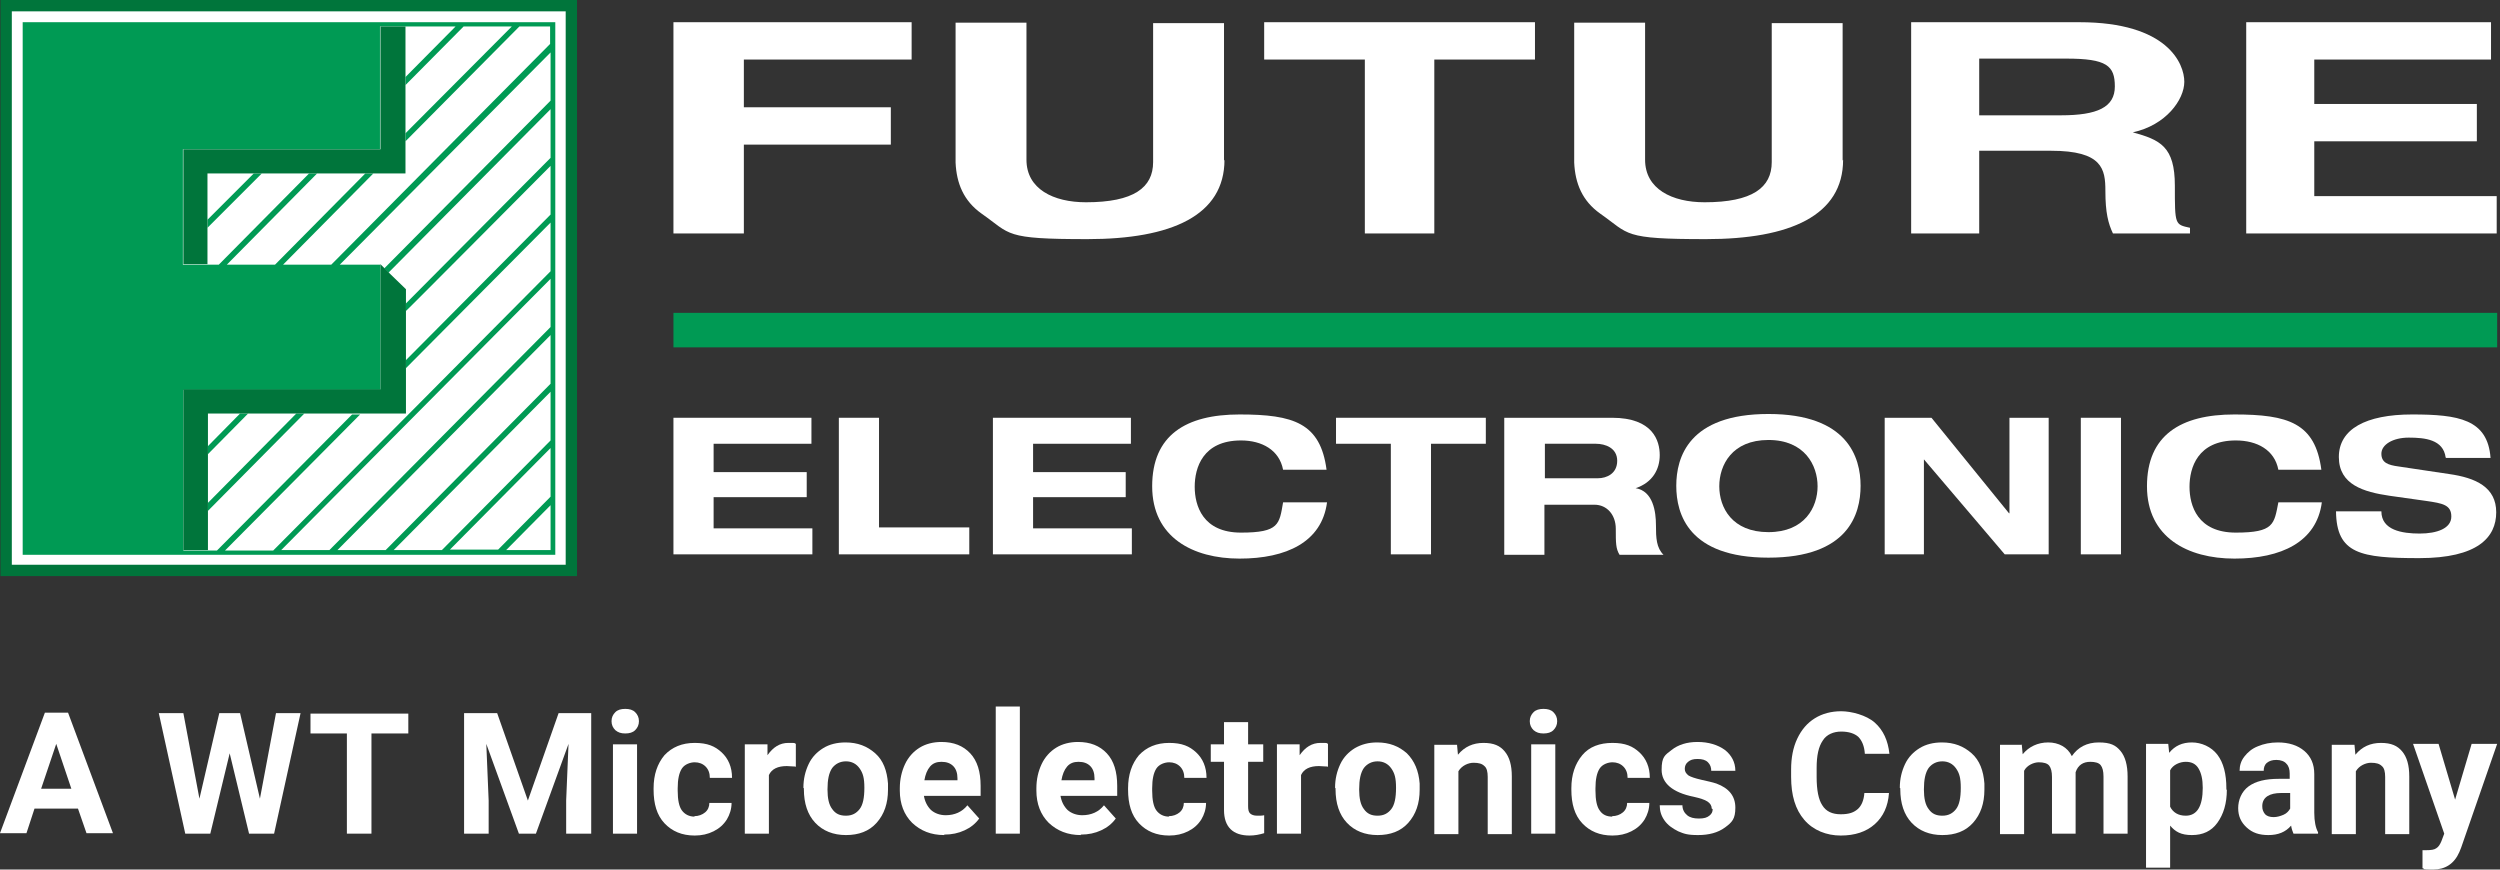 <?xml version="1.0" encoding="UTF-8"?>
<svg width="529px" height="184px" viewBox="0 0 529 184" version="1.1" xmlns="http://www.w3.org/2000/svg" xmlns:xlink="http://www.w3.org/1999/xlink">
    <rect x="0" y="0" width="529" height="184" fill="#333333" stroke="none"/>
    <title>future-logo-2025</title>
    <g id="future-logo-2025" stroke="none" stroke-width="1" fill="none" fill-rule="evenodd">
        <g id="Future-Logo-White-2025" transform="translate(0, -0)" fill-rule="nonzero">
            <path d="M16.5,171.1 L7.3,171.1 L5.6,176.3 L2.84217094e-14,176.3 L9.5,150.8 L14.4,150.8 L23.9,176.3 L18.3,176.3 L16.5,171.1 L16.5,171.1 Z M8.7,166.9 L15.1,166.9 L11.9,157.4 L8.7,166.9 L8.7,166.9 Z" id="Shape" fill="#FFFFFF"></path>
            <g id="Group" transform="translate(33.6, 150.9)" fill="#FFFFFF">
                <polygon id="Path" points="21.4 18.1 24.8 0 30 0 24.4 25.5 19.1 25.5 15 8.5 10.9 25.5 5.6 25.5 0 0 5.2 0 8.6 18.1 12.8 0 17.2 0 21.4 18.1"></polygon>
                <polygon id="Path" points="52.8 4.3 45 4.3 45 25.5 39.8 25.5 39.8 4.3 32.1 4.3 32.1 0.1 52.8 0.1"></polygon>
            </g>
            <g id="Group" transform="translate(98.2, 149.5)" fill="#FFFFFF">
                <polygon id="Path" points="7 1.4 13.5 19.9 20 1.4 26.9 1.4 26.9 26.9 21.6 26.9 21.6 19.9 22.1 7.9 15.2 26.9 11.6 26.9 4.7 7.9 5.2 19.9 5.2 26.9 2.84217094e-14 26.9 2.84217094e-14 1.4 6.9 1.4"></polygon>
                <path d="M31.2,3.1 C31.2,2.3 31.5,1.7 32,1.2 C32.5,0.7 33.2,0.5 34.1,0.5 C35,0.5 35.7,0.7 36.2,1.2 C36.7,1.7 37,2.3 37,3.1 C37,3.9 36.7,4.5 36.2,5 C35.7,5.5 35,5.7 34.1,5.7 C33.2,5.7 32.6,5.5 32,5 C31.5,4.5 31.2,3.9 31.2,3.1 L31.2,3.1 Z M36.6,26.9 L31.5,26.9 L31.5,8 L36.6,8 L36.6,26.9 Z" id="Shape"></path>
                <path d="M48.7,23.2 C49.6,23.2 50.4,22.9 51,22.4 C51.6,21.9 51.9,21.2 51.9,20.4 L56.6,20.4 C56.6,21.7 56.2,22.9 55.6,23.9 C54.9,25 54,25.8 52.8,26.4 C51.6,27 50.3,27.3 48.8,27.3 C46.1,27.3 44,26.4 42.4,24.7 C40.8,23 40.1,20.6 40.1,17.6 L40.1,17.3 C40.1,14.4 40.9,12.1 42.4,10.3 C44,8.6 46.1,7.7 48.8,7.7 C51.5,7.7 53.1,8.4 54.5,9.7 C55.9,11 56.7,12.8 56.7,15.1 L52,15.1 C52,14.1 51.7,13.3 51.1,12.7 C50.5,12.1 49.7,11.8 48.8,11.8 C47.9,11.8 46.7,12.2 46.1,13.1 C45.5,14 45.2,15.4 45.2,17.3 L45.2,17.8 C45.2,19.8 45.5,21.2 46.1,22 C46.7,22.8 47.6,23.3 48.8,23.3 L48.7,23.2 Z" id="Path"></path>
                <path d="M70.1,12.7 C69.4,12.7 68.8,12.6 68.3,12.6 C66.4,12.6 65.1,13.2 64.5,14.5 L64.5,26.9 L59.4,26.9 L59.4,8 L64.2,8 L64.2,10.3 C65.4,8.6 66.8,7.7 68.6,7.7 C70.4,7.7 69.7,7.7 70.2,7.9 L70.2,12.8 L70.1,12.7 Z" id="Path"></path>
                <path d="M71.8,17.2 C71.8,15.3 72.2,13.7 72.9,12.2 C73.6,10.7 74.7,9.6 76,8.8 C77.3,8 78.9,7.6 80.7,7.6 C83.3,7.6 85.3,8.4 87,9.9 C88.7,11.4 89.5,13.6 89.7,16.3 L89.7,17.6 C89.7,20.5 88.9,22.8 87.3,24.6 C85.7,26.4 83.5,27.2 80.8,27.2 C78.1,27.2 75.9,26.3 74.3,24.6 C72.7,22.9 71.9,20.5 71.9,17.5 L71.9,17.3 L71.8,17.2 Z M76.9,17.6 C76.9,19.4 77.2,20.8 77.9,21.7 C78.6,22.7 79.5,23.1 80.8,23.1 C82.1,23.1 83,22.6 83.7,21.7 C84.4,20.8 84.7,19.3 84.7,17.2 C84.7,15.1 84.4,14.1 83.7,13.1 C83,12.1 82,11.6 80.8,11.6 C79.6,11.6 78.6,12.1 77.9,13 C77.2,14 76.9,15.5 76.9,17.5 L76.9,17.6 Z" id="Shape"></path>
                <path d="M101.6,27.2 C98.8,27.2 96.6,26.3 94.8,24.6 C93.1,22.9 92.2,20.6 92.2,17.8 L92.2,17.3 C92.2,15.4 92.6,13.7 93.3,12.2 C94,10.7 95.1,9.5 96.4,8.7 C97.7,7.9 99.3,7.5 101,7.5 C103.6,7.5 105.6,8.3 107.1,9.9 C108.6,11.5 109.3,13.8 109.3,16.8 L109.3,18.9 L97.3,18.9 C97.5,20.1 98,21.1 98.8,21.9 C99.6,22.6 100.7,23 101.9,23 C103.8,23 105.4,22.3 106.5,20.9 L109,23.7 C108.2,24.8 107.2,25.6 105.9,26.2 C104.6,26.8 103.2,27.1 101.6,27.1 L101.6,27.2 Z M101,11.7 C100,11.7 99.2,12 98.6,12.7 C98,13.4 97.6,14.4 97.4,15.6 L104.4,15.6 L104.4,15.2 C104.4,14.1 104.1,13.2 103.5,12.6 C102.9,12 102.1,11.7 101,11.7 L101,11.7 Z" id="Shape"></path>
                <polygon id="Path" points="117.6 26.9 112.5 26.9 112.5 -5.68434189e-14 117.6 -5.68434189e-14"></polygon>
                <path d="M130.5,27.2 C127.7,27.2 125.5,26.3 123.7,24.6 C122,22.9 121.1,20.6 121.1,17.8 L121.1,17.3 C121.1,15.4 121.5,13.7 122.2,12.2 C122.9,10.7 124,9.5 125.3,8.7 C126.6,7.9 128.2,7.5 129.9,7.5 C132.5,7.5 134.5,8.3 136,9.9 C137.5,11.5 138.2,13.8 138.2,16.8 L138.2,18.9 L126.2,18.9 C126.4,20.1 126.9,21.1 127.7,21.9 C128.5,22.6 129.6,23 130.8,23 C132.7,23 134.3,22.3 135.4,20.9 L137.9,23.7 C137.1,24.8 136.1,25.6 134.8,26.2 C133.5,26.8 132.1,27.1 130.5,27.1 L130.5,27.2 Z M130,11.7 C129,11.7 128.2,12 127.6,12.7 C127,13.4 126.6,14.4 126.4,15.6 L133.4,15.6 L133.4,15.2 C133.4,14.1 133.1,13.2 132.5,12.6 C131.9,12 131.1,11.7 130,11.7 L130,11.7 Z" id="Shape"></path>
                <path d="M149.1,23.2 C150,23.2 150.8,22.9 151.4,22.4 C152,21.9 152.3,21.2 152.3,20.4 L157,20.4 C157,21.7 156.6,22.9 156,23.9 C155.3,25 154.4,25.8 153.2,26.4 C152,27 150.7,27.3 149.2,27.3 C146.5,27.3 144.4,26.4 142.8,24.7 C141.2,23 140.5,20.6 140.5,17.6 L140.5,17.3 C140.5,14.4 141.3,12.1 142.8,10.3 C144.4,8.6 146.5,7.7 149.2,7.7 C151.9,7.7 153.5,8.4 154.9,9.7 C156.3,11 157.1,12.8 157.1,15.1 L152.4,15.1 C152.4,14.1 152.1,13.3 151.5,12.7 C150.9,12.1 150.1,11.8 149.2,11.8 C148.3,11.8 147.1,12.2 146.5,13.1 C145.9,14 145.6,15.4 145.6,17.3 L145.6,17.8 C145.6,19.8 145.9,21.2 146.5,22 C147.1,22.8 148,23.3 149.2,23.3 L149.1,23.2 Z" id="Path"></path>
                <path d="M165.9,3.3 L165.9,8 L169.1,8 L169.1,11.7 L165.9,11.7 L165.9,21.1 C165.9,21.8 166,22.3 166.3,22.6 C166.6,22.9 167.1,23.1 167.8,23.1 C168.5,23.1 168.9,23.1 169.3,23 L169.3,26.8 C168.3,27.1 167.3,27.3 166.2,27.3 C162.7,27.3 160.8,25.5 160.8,21.9 L160.8,11.7 L158,11.7 L158,8 L160.8,8 L160.8,3.3 L165.9,3.3 Z" id="Path"></path>
                <path d="M182.7,12.7 C182,12.7 181.4,12.6 180.9,12.6 C179,12.6 177.7,13.2 177.1,14.5 L177.1,26.9 L172,26.9 L172,8 L176.8,8 L176.8,10.3 C178,8.6 179.4,7.7 181.2,7.7 C183,7.7 182.3,7.7 182.8,7.9 L182.8,12.8 L182.7,12.7 Z" id="Path"></path>
                <path d="M184.3,17.2 C184.3,15.3 184.7,13.7 185.4,12.2 C186.1,10.7 187.2,9.6 188.5,8.8 C189.9,8 191.4,7.6 193.2,7.6 C195.8,7.6 197.8,8.4 199.5,9.9 C201.1,11.5 202,13.6 202.2,16.3 L202.2,17.6 C202.2,20.5 201.4,22.8 199.8,24.6 C198.2,26.4 196,27.2 193.3,27.2 C190.6,27.2 188.4,26.3 186.8,24.6 C185.2,22.9 184.4,20.5 184.4,17.5 L184.4,17.3 L184.3,17.2 Z M189.4,17.6 C189.4,19.4 189.7,20.8 190.4,21.7 C191.1,22.7 192,23.1 193.3,23.1 C194.6,23.1 195.5,22.6 196.2,21.7 C196.9,20.8 197.2,19.3 197.2,17.2 C197.2,15.1 196.9,14.1 196.2,13.1 C195.5,12.1 194.5,11.6 193.3,11.6 C192.1,11.6 191.1,12.1 190.4,13 C189.7,14 189.4,15.5 189.4,17.5 L189.4,17.6 Z" id="Shape"></path>
                <path d="M210.1,8 L210.3,10.2 C211.7,8.5 213.5,7.7 215.7,7.7 C217.9,7.7 219.2,8.3 220.2,9.5 C221.2,10.7 221.7,12.4 221.7,14.8 L221.7,27 L216.6,27 L216.6,14.9 C216.6,13.8 216.4,13 215.9,12.6 C215.4,12.1 214.7,11.9 213.6,11.9 C212.5,11.9 211.1,12.5 210.4,13.7 L210.4,27 L205.3,27 L205.3,8.1 L210.1,8.1 L210.1,8 Z" id="Path"></path>
                <path d="M225.5,3.1 C225.5,2.3 225.8,1.7 226.3,1.2 C226.8,0.7 227.5,0.5 228.4,0.5 C229.3,0.5 230,0.7 230.5,1.2 C231,1.7 231.3,2.3 231.3,3.1 C231.3,3.9 231,4.5 230.5,5 C230,5.5 229.3,5.7 228.4,5.7 C227.5,5.7 226.9,5.5 226.3,5 C225.8,4.5 225.5,3.9 225.5,3.1 Z M230.9,26.9 L225.8,26.9 L225.8,8 L230.9,8 L230.9,26.9 Z" id="Shape"></path>
                <path d="M242.9,23.2 C243.8,23.2 244.6,22.9 245.2,22.4 C245.8,21.9 246.1,21.2 246.1,20.4 L250.8,20.4 C250.8,21.7 250.4,22.9 249.8,23.9 C249.1,25 248.2,25.8 247,26.4 C245.8,27 244.5,27.3 243,27.3 C240.3,27.3 238.2,26.4 236.6,24.7 C235,23 234.3,20.6 234.3,17.6 L234.3,17.3 C234.3,14.4 235.1,12.1 236.6,10.3 C238.1,8.5 240.3,7.7 243,7.7 C245.7,7.7 247.3,8.4 248.7,9.7 C250.1,11 250.9,12.8 250.9,15.1 L246.2,15.1 C246.2,14.1 245.9,13.3 245.3,12.7 C244.7,12.1 243.9,11.8 243,11.8 C242.1,11.8 240.9,12.2 240.3,13.1 C239.7,14 239.4,15.4 239.4,17.3 L239.4,17.8 C239.4,19.8 239.7,21.2 240.3,22 C240.9,22.9 241.8,23.3 243,23.3 L242.9,23.2 Z" id="Path"></path>
                <path d="M264,21.6 C264,21 263.7,20.5 263.1,20.1 C262.5,19.7 261.5,19.4 260.2,19.1 C255.7,18.2 253.4,16.2 253.4,13.4 C253.4,10.6 254.1,10.3 255.5,9.2 C256.9,8.1 258.7,7.5 261,7.5 C263.3,7.5 265.3,8.1 266.8,9.2 C268.2,10.3 269,11.8 269,13.6 L263.9,13.6 C263.9,12.9 263.7,12.3 263.2,11.8 C262.7,11.3 262,11.1 261,11.1 C260,11.1 259.5,11.3 259,11.7 C258.5,12.1 258.3,12.6 258.3,13.2 C258.3,13.8 258.6,14.2 259.1,14.6 C259.6,14.9 260.5,15.2 261.8,15.5 C263.1,15.8 264.1,16 265,16.3 C267.7,17.3 269,19 269,21.4 C269,23.8 268.3,24.5 266.8,25.6 C265.3,26.7 263.4,27.2 261.1,27.2 C258.8,27.2 258.1,26.9 256.9,26.4 C255.7,25.8 254.7,25.1 254,24.1 C253.3,23.1 253,22.1 253,20.9 L257.8,20.9 C257.8,21.8 258.2,22.5 258.8,23 C259.4,23.5 260.2,23.7 261.3,23.7 C262.4,23.7 263,23.5 263.5,23.1 C264,22.7 264.2,22.3 264.2,21.7 L264,21.6 Z" id="Path"></path>
                <path d="M301.5,18.4 C301.3,21.1 300.3,23.3 298.5,24.9 C296.7,26.5 294.3,27.3 291.3,27.3 C288.3,27.3 285.5,26.2 283.6,24 C281.7,21.8 280.8,18.8 280.8,14.9 L280.8,13.3 C280.8,10.9 281.2,8.7 282.1,6.8 C283,4.9 284.2,3.5 285.8,2.5 C287.4,1.5 289.3,1 291.4,1 C293.5,1 296.7,1.8 298.5,3.4 C300.3,5 301.3,7.2 301.6,10 L296.4,10 C296.3,8.4 295.8,7.2 295,6.4 C294.2,5.7 293,5.3 291.4,5.3 C289.8,5.3 288.3,5.9 287.5,7.2 C286.6,8.5 286.2,10.4 286.2,13 L286.2,14.9 C286.2,17.7 286.6,19.7 287.4,20.9 C288.2,22.2 289.5,22.8 291.3,22.8 C293.1,22.8 294.1,22.4 294.9,21.7 C295.7,21 296.2,19.8 296.3,18.3 L301.5,18.3 L301.5,18.4 Z" id="Path"></path>
                <path d="M303.8,17.2 C303.8,15.3 304.2,13.7 304.9,12.2 C305.6,10.7 306.7,9.6 308,8.8 C309.3,8 310.9,7.6 312.7,7.6 C315.3,7.6 317.3,8.4 319,9.9 C320.7,11.4 321.5,13.6 321.7,16.3 L321.7,17.6 C321.7,20.5 320.9,22.8 319.3,24.6 C317.7,26.4 315.5,27.2 312.8,27.2 C310.1,27.2 307.9,26.3 306.3,24.6 C304.7,22.9 303.9,20.5 303.9,17.5 L303.9,17.3 L303.8,17.2 Z M308.9,17.6 C308.9,19.4 309.2,20.8 309.9,21.7 C310.6,22.7 311.5,23.1 312.8,23.1 C314.1,23.1 315,22.6 315.7,21.7 C316.4,20.8 316.7,19.3 316.7,17.2 C316.7,15.1 316.4,14.1 315.7,13.1 C315,12.1 314,11.6 312.8,11.6 C311.6,11.6 310.6,12.1 309.9,13 C309.2,14 308.9,15.5 308.9,17.5 L308.9,17.6 Z" id="Shape"></path>
                <path d="M329.6,8 L329.8,10.1 C331.1,8.5 333,7.6 335.2,7.6 C337.4,7.6 339.3,8.6 340.2,10.5 C341.5,8.6 343.4,7.6 345.9,7.6 C348.4,7.6 349.5,8.2 350.5,9.4 C351.5,10.6 352,12.4 352,14.8 L352,26.9 L346.9,26.9 L346.9,14.8 C346.9,13.7 346.7,12.9 346.3,12.4 C345.9,11.9 345.1,11.7 344.1,11.7 C342.6,11.7 341.5,12.4 341,13.9 L341,26.9 C341,26.9 336,26.9 336,26.9 L336,14.9 C336,13.8 335.8,13 335.4,12.5 C335,12 334.2,11.8 333.2,11.8 C332.2,11.8 330.7,12.4 330.1,13.6 L330.1,27 L325,27 L325,8.1 L329.7,8.1 L329.6,8 Z" id="Path"></path>
                <path d="M373,17.6 C373,20.5 372.3,22.8 371,24.6 C369.7,26.4 367.9,27.2 365.6,27.2 C363.3,27.2 362.1,26.5 361,25.2 L361,34.1 L355.9,34.1 L355.9,7.9 L360.6,7.9 L360.8,9.8 C362,8.3 363.6,7.6 365.6,7.6 C367.6,7.6 369.7,8.5 371,10.2 C372.3,11.9 372.9,14.3 372.9,17.3 L372.9,17.6 L373,17.6 Z M367.9,17.2 C367.9,15.4 367.6,14.1 367,13.1 C366.4,12.1 365.5,11.7 364.3,11.7 C363.1,11.7 361.6,12.3 361,13.5 L361,21.2 C361.6,22.4 362.7,23.1 364.3,23.1 C366.7,23.1 367.9,21.1 367.9,17.2 Z" id="Shape"></path>
                <path d="M387.1,26.9 C386.9,26.4 386.7,25.9 386.6,25.2 C385.4,26.6 383.8,27.2 381.8,27.2 C379.8,27.2 378.4,26.7 377.2,25.6 C376,24.5 375.4,23.2 375.4,21.5 C375.4,19.8 376.1,18 377.6,16.9 C379.1,15.8 381.2,15.3 384,15.3 L386.3,15.3 L386.3,14.2 C386.3,13.3 386.1,12.6 385.6,12.1 C385.2,11.6 384.4,11.3 383.5,11.3 C382.6,11.3 382,11.5 381.5,11.9 C381,12.3 380.8,12.9 380.8,13.6 L375.7,13.6 C375.7,12.5 376,11.5 376.7,10.6 C377.4,9.7 378.3,8.9 379.6,8.4 C380.8,7.9 382.2,7.6 383.8,7.6 C386.1,7.6 388,8.2 389.4,9.4 C390.8,10.6 391.5,12.2 391.5,14.3 L391.5,22.5 C391.5,24.3 391.8,25.7 392.3,26.6 L392.3,26.9 L387.2,26.9 L387.1,26.9 Z M382.9,23.4 C383.6,23.4 384.3,23.2 385,22.9 C385.7,22.6 386.1,22.1 386.4,21.6 L386.4,18.3 L384.5,18.3 C382,18.3 380.6,19.2 380.5,20.9 L380.5,21.2 C380.5,21.8 380.7,22.3 381.1,22.8 C381.5,23.2 382.1,23.4 382.9,23.4 L382.9,23.4 Z" id="Shape"></path>
                <path d="M400,8 L400.2,10.2 C401.6,8.5 403.4,7.7 405.6,7.7 C407.8,7.7 409.1,8.3 410.1,9.5 C411.1,10.7 411.6,12.4 411.6,14.8 L411.6,27 L406.5,27 L406.5,14.9 C406.5,13.8 406.3,13 405.8,12.6 C405.3,12.1 404.6,11.9 403.5,11.9 C402.4,11.9 401,12.5 400.3,13.7 L400.3,27 L395.2,27 L395.2,8.1 L400,8.1 L400,8 Z" id="Path"></path>
            </g>
            <path d="M519.5,169.2 L523,157.4 L528.4,157.4 L520.8,179.3 L520.4,180.3 C519.3,182.8 517.4,184 514.8,184 C512.2,184 513.3,183.9 512.6,183.7 L512.6,179.9 L513.4,179.9 C514.4,179.9 515.1,179.8 515.5,179.5 C516,179.2 516.3,178.7 516.6,178 L517.2,176.4 L510.6,157.4 L516,157.4 L519.5,169.2 L519.5,169.2 Z" id="Path" fill="#FFFFFF"></path>
            <g id="Group" transform="translate(0.1, 0)">
                <polygon id="Path" fill="#FFFFFF" points="142.4 88.4 171.6 88.4 171.6 93.9 150.9 93.9 150.9 99.9 170.6 99.9 170.6 105.2 150.9 105.2 150.9 111.8 171.8 111.8 171.8 117.3 142.4 117.3"></polygon>
                <polygon id="Path" fill="#FFFFFF" points="177.4 88.4 185.9 88.4 185.9 111.6 205 111.6 205 117.3 177.4 117.3"></polygon>
                <polygon id="Path" fill="#FFFFFF" points="210 88.4 239.2 88.4 239.2 93.9 218.5 93.9 218.5 99.9 238.1 99.9 238.1 105.2 218.5 105.2 218.5 111.8 239.4 111.8 239.4 117.3 210 117.3"></polygon>
                <path d="M271.4,99.4 C270.6,95.2 266.9,93.2 262.5,93.2 C254.4,93.2 252.7,99 252.7,103 C252.7,107 254.4,112.7 262.5,112.7 C270.6,112.7 270.6,110.9 271.4,106.3 L280.7,106.3 C279.6,114.7 272.1,118.2 262.2,118.2 C252.3,118.2 243.7,113.7 243.7,102.9 C243.7,92.1 250.8,87.7 262.2,87.7 C273.6,87.7 279.3,89.5 280.6,99.4 L271.4,99.4 Z" id="Path" fill="#FFFFFF"></path>
                <polygon id="Path" fill="#FFFFFF" points="294.2 93.9 282.6 93.9 282.6 88.4 314.3 88.4 314.3 93.9 302.7 93.9 302.7 117.3 294.2 117.3"></polygon>
                <path d="M318.2,88.4 L341,88.4 C349.7,88.4 351.1,93.3 351.1,96.3 C351.1,99.3 349.6,102.1 346,103.3 L346,103.3 C349.7,103.9 350.3,108.3 350.3,111.1 C350.3,113.9 350.4,115.9 351.9,117.4 L342.6,117.4 C341.8,116.1 341.8,114.9 341.8,111.9 C341.8,108.9 339.9,106.8 337.3,106.8 L326.7,106.8 L326.7,117.4 L318.2,117.4 L318.2,88.5 L318.2,88.4 Z M326.7,101.2 L338,101.2 C339.9,101.2 342.1,100.2 342.1,97.5 C342.1,94.8 339.6,93.9 337.6,93.9 L326.8,93.9 L326.8,101.2 L326.7,101.2 Z" id="Shape" fill="#FFFFFF"></path>
                <path d="M374.1,87.6 C390.9,87.6 393.6,96.8 393.6,102.8 C393.6,108.8 391,118 374.1,118 C357.2,118 354.6,108.8 354.6,102.8 C354.6,96.8 357.2,87.6 374.1,87.6 M374.1,112.6 C381.8,112.6 384.5,107.3 384.5,102.9 C384.5,98.5 381.8,93.1 374.1,93.1 C366.4,93.1 363.7,98.4 363.7,102.9 C363.7,107.4 366.4,112.6 374.1,112.6" id="Shape" fill="#FFFFFF"></path>
                <polygon id="Path" fill="#FFFFFF" points="425.1 88.4 433.4 88.4 433.4 117.3 424.1 117.3 407 97.2 407 97.2 407 117.3 398.7 117.3 398.7 88.4 408.6 88.4 425 108.6 425.1 108.6"></polygon>
                <rect id="Rectangle" fill="#FFFFFF" x="440.2" y="88.4" width="8.5" height="28.9"></rect>
                <path d="M482,99.4 C481.2,95.2 477.5,93.2 473,93.2 C464.9,93.2 463.2,99 463.2,103 C463.2,107 464.9,112.7 473,112.7 C481.1,112.7 481.1,110.9 482,106.3 L491.2,106.3 C490.1,114.7 482.6,118.2 472.7,118.2 C462.8,118.2 454.2,113.7 454.2,102.9 C454.2,92.1 461.3,87.7 472.7,87.7 C484.1,87.7 489.8,89.5 491.1,99.4 L481.9,99.4 L482,99.4 Z" id="Path" fill="#FFFFFF"></path>
                <path d="M517.4,96.8 C516.9,93 513,92.6 509.6,92.6 C506.2,92.6 503.8,94.1 503.8,96 C503.8,97.9 505.2,98.4 507.4,98.7 L518.1,100.3 C523.8,101.1 528.1,103.1 528.1,108.4 C528.1,113.7 524.2,118.1 511.8,118.1 C499.4,118.1 494.3,117.2 494.2,108.2 L503.8,108.2 C503.8,112.2 508.2,112.9 511.9,112.9 C515.6,112.9 518.6,111.8 518.6,109.3 C518.6,106.8 516.7,106.5 513.3,106 L505.5,104.9 C500.1,104.1 494.8,102.6 494.8,96.7 C494.8,90.8 500.5,87.7 510.3,87.7 C520.1,87.7 526.3,88.7 526.9,96.9 L517.5,96.9 L517.4,96.8 Z" id="Path" fill="#FFFFFF"></path>
                <rect id="Rectangle" fill="#009A54" x="142.4" y="66.2" width="385.9" height="7.3"></rect>
                <polygon id="Path" fill="#FFFFFF" points="157.3 49.4 142.4 49.4 142.4 4.7 192.8 4.7 192.8 12.6 157.3 12.6 157.3 22.7 188.4 22.7 188.4 30.6 157.3 30.6"></polygon>
                <path d="M259,33.8 C259,45.6 247.8,50.6 230,50.6 C212.2,50.6 213.9,49.6 207.6,45.2 C203.8,42.5 202.3,38.8 202.1,34.4 L202.1,4.8 L217.1,4.8 L217.1,33.8 C217.1,40 222.8,42.8 229.7,42.8 C239.8,42.8 243.9,39.7 243.9,34.3 L243.9,4.9 L258.9,4.9 L258.9,34 L259,33.8 Z" id="Path" fill="#FFFFFF"></path>
                <polygon id="Path" fill="#FFFFFF" points="303.4 49.4 288.7 49.4 288.7 12.6 267.4 12.6 267.4 4.7 324.7 4.7 324.7 12.6 303.4 12.6"></polygon>
                <path d="M389.9,33.8 C389.9,45.6 378.7,50.6 360.9,50.6 C343.1,50.6 344.8,49.6 338.5,45.2 C334.7,42.5 333.2,38.8 333,34.4 L333,4.8 L348,4.8 L348,33.8 C348,40 353.7,42.8 360.6,42.8 C370.7,42.8 374.8,39.7 374.8,34.3 L374.8,4.9 L389.8,4.9 L389.8,34 L389.9,33.8 Z" id="Path" fill="#FFFFFF"></path>
                <path d="M404.3,4.7 L439.9,4.7 C458.6,4.7 462.1,13.5 462.1,17.3 C462.1,21.1 458.2,26.5 451.2,28 C457,29.6 460.1,31 460.1,39.3 C460.1,47.6 460.1,47.5 463.3,48.2 L463.3,49.4 L447,49.4 C446,47.3 445.4,45 445.4,40.4 C445.4,35.8 444.8,31.9 433.9,31.9 L418.7,31.9 L418.7,49.4 L404.3,49.4 L404.3,4.7 L404.3,4.7 Z M436,24.4 C443.7,24.4 447.4,22.7 447.4,18.3 C447.4,13.9 445.7,12.4 437.1,12.4 L418.7,12.4 L418.7,24.4 L436,24.4 Z" id="Shape" fill="#FFFFFF"></path>
                <polygon id="Path" fill="#FFFFFF" points="527 12.6 489.6 12.6 489.6 22 524 22 524 29.9 489.6 29.9 489.6 41.5 528.2 41.5 528.2 49.4 475.2 49.4 475.2 4.7 527 4.7"></polygon>
                <rect id="Rectangle" fill="#FFFFFF" x="1.3" y="1.1" width="119.7" height="119.8"></rect>
                <path d="M119.6,-2.84217094e-14 L-2.84217094e-14,-2.84217094e-14 L-2.84217094e-14,121.9 L122,121.9 L122,-2.84217094e-14 L119.6,-2.84217094e-14 Z M119.6,119.5 L2.4,119.5 L2.4,2.4 L119.6,2.4 L119.6,119.5 Z" id="Shape" fill="#00753B"></path>
                <polygon id="Path" fill="#009A54" points="53.6 36.7 43.8 46.5 43.8 48.2 55.3 36.7"></polygon>
                <polygon id="Path" fill="#009A54" points="52.1 87.5 50.7 87.5 43.9 94.4 43.9 95.8 43.9 96.1 52.4 87.5"></polygon>
                <path d="M117.4,116.2 L117.4,4.7 L4.7,4.7 L4.7,117.4 L117.4,117.4 L117.4,116.2 Z M116.4,116.4 L107,116.4 L116.4,106.9 L116.4,116.4 Z M116.4,105.1 L105.3,116.3 L95.1,116.3 L116.4,94.8 L116.4,105.1 L116.4,105.1 Z M116.4,93.2 L93.4,116.4 L83.2,116.4 L116.4,82.9 L116.4,93.2 Z M116.4,81.2 L81.5,116.4 L71.3,116.4 L116.4,70.9 L116.4,81.2 Z M116.4,69.2 L69.6,116.4 L59.4,116.4 L116.4,59 L116.4,69.3 L116.4,69.2 Z M116.4,21.3 L81.2,56.8 L81.9,57.5 L82.1,57.7 L116.4,23.1 L116.4,33.4 L85.8,64.2 L85.8,65.8 L85.8,65.8 C85.8,65.9 116.4,35.1 116.4,35.1 L116.4,45.4 L85.8,76.2 L85.8,77.9 L116.4,47.1 L116.4,57.4 L57.7,116.5 L47.5,116.5 L76.1,87.7 L74.4,87.7 L45.8,116.5 L38.7,116.5 L38.7,113.4 L38.7,113.4 L38.7,99.7 L38.7,99.7 C38.7,99.7 38.7,89.4 38.7,89.4 L38.7,82.5 L67.6,82.5 L67.6,82.5 L80.4,82.5 L80.4,81.6 L80.4,81.6 C80.4,81.6 80.4,71.3 80.4,71.3 L80.4,71.3 L80.4,69.6 L80.4,69.6 C80.4,69.6 80.4,59.3 80.4,59.3 L80.4,59.3 L80.4,57.6 L80.4,57.6 C80.4,57.6 80.4,56 80.4,56 L71.8,56 L116.4,11.1 L116.4,21.4 L116.4,21.3 Z M86.1,5.6 L96.3,5.6 L85.7,16.3 L85.7,18 L98,5.6 L108.2,5.6 L85.7,28.2 L85.7,29.9 L109.8,5.6 L116.3,5.6 L116.3,9.3 L70,56 L59.8,56 L78.9,36.7 L77.2,36.7 L58.1,56 L47.9,56 L67,36.7 L65.3,36.7 L46.2,56 L38.6,56 L38.6,53.4 L38.6,53.4 L38.6,41.4 L38.6,41.4 L38.6,31.6 L46.6,31.6 L46.6,31.6 L58.5,31.6 L58.5,31.6 L70.4,31.6 L70.4,31.6 L80.3,31.6 L80.3,23.3 L80.3,23.3 L80.3,21.6 L80.3,21.6 C80.3,21.6 80.3,11.3 80.3,11.3 L80.3,5.6 L85.6,5.6 C85.6,5.6 85.6,5.6 85.6,5.6 L86,5.6 L86.1,5.6 Z" id="Shape" fill="#009A54"></path>
                <polygon id="Path" fill="#009A54" points="64.1 87.5 62.8 87.5 62.6 87.5 43.9 106.4 43.9 106.6 43.9 108 43.9 108.1 64.3 87.5"></polygon>
                <polygon id="Path" fill="#00753B" points="80.4 58.9 80.4 60.3 80.4 69.7 80.4 71.1 80.4 80.5 80.4 81.9 80.4 82.4 79.9 82.4 78.5 82.4 69.2 82.4 67.8 82.4 58.5 82.4 57.1 82.4 47.8 82.4 46.4 82.4 38.7 82.4 38.7 90.2 38.7 91.6 38.7 101 38.7 102.4 38.7 111.8 38.7 113.2 38.7 116.4 43.9 116.4 43.9 108 43.9 106.6 43.9 97.2 43.9 95.8 43.9 87.5 52.1 87.5 53.4 87.5 62.8 87.5 64.1 87.5 73.5 87.5 74.8 87.5 84.2 87.5 85.5 87.5 85.8 87.5 85.8 87.2 85.8 85.9 85.8 76.5 85.8 75.1 85.8 65.7 85.8 64.3 85.8 61.2 82.6 58.1 81.9 57.4 80.4 55.9"></polygon>
                <polygon id="Path" fill="#00753B" points="85.7 33.4 85.7 32 85.7 22.6 85.7 21.2 85.7 11.8 85.7 10.4 85.7 5.6 80.4 5.6 80.4 6.3 80.4 15.8 80.4 17.1 80.4 26.5 80.4 27.9 80.4 31.6 76.8 31.6 75.4 31.6 66.1 31.6 64.7 31.6 55.4 31.6 54 31.6 38.7 31.6 38.7 47.1 38.7 48.4 38.7 55.9 40.6 55.9 42 55.9 43.8 55.9 43.8 54.1 43.8 52.7 43.8 43.3 43.8 41.9 43.8 36.7 49 36.7 50.4 36.7 59.7 36.7 61.1 36.7 70.4 36.7 71.8 36.7 81.1 36.7 82.4 36.7 85.7 36.7"></polygon>
            </g>
        </g>
    </g>
</svg>